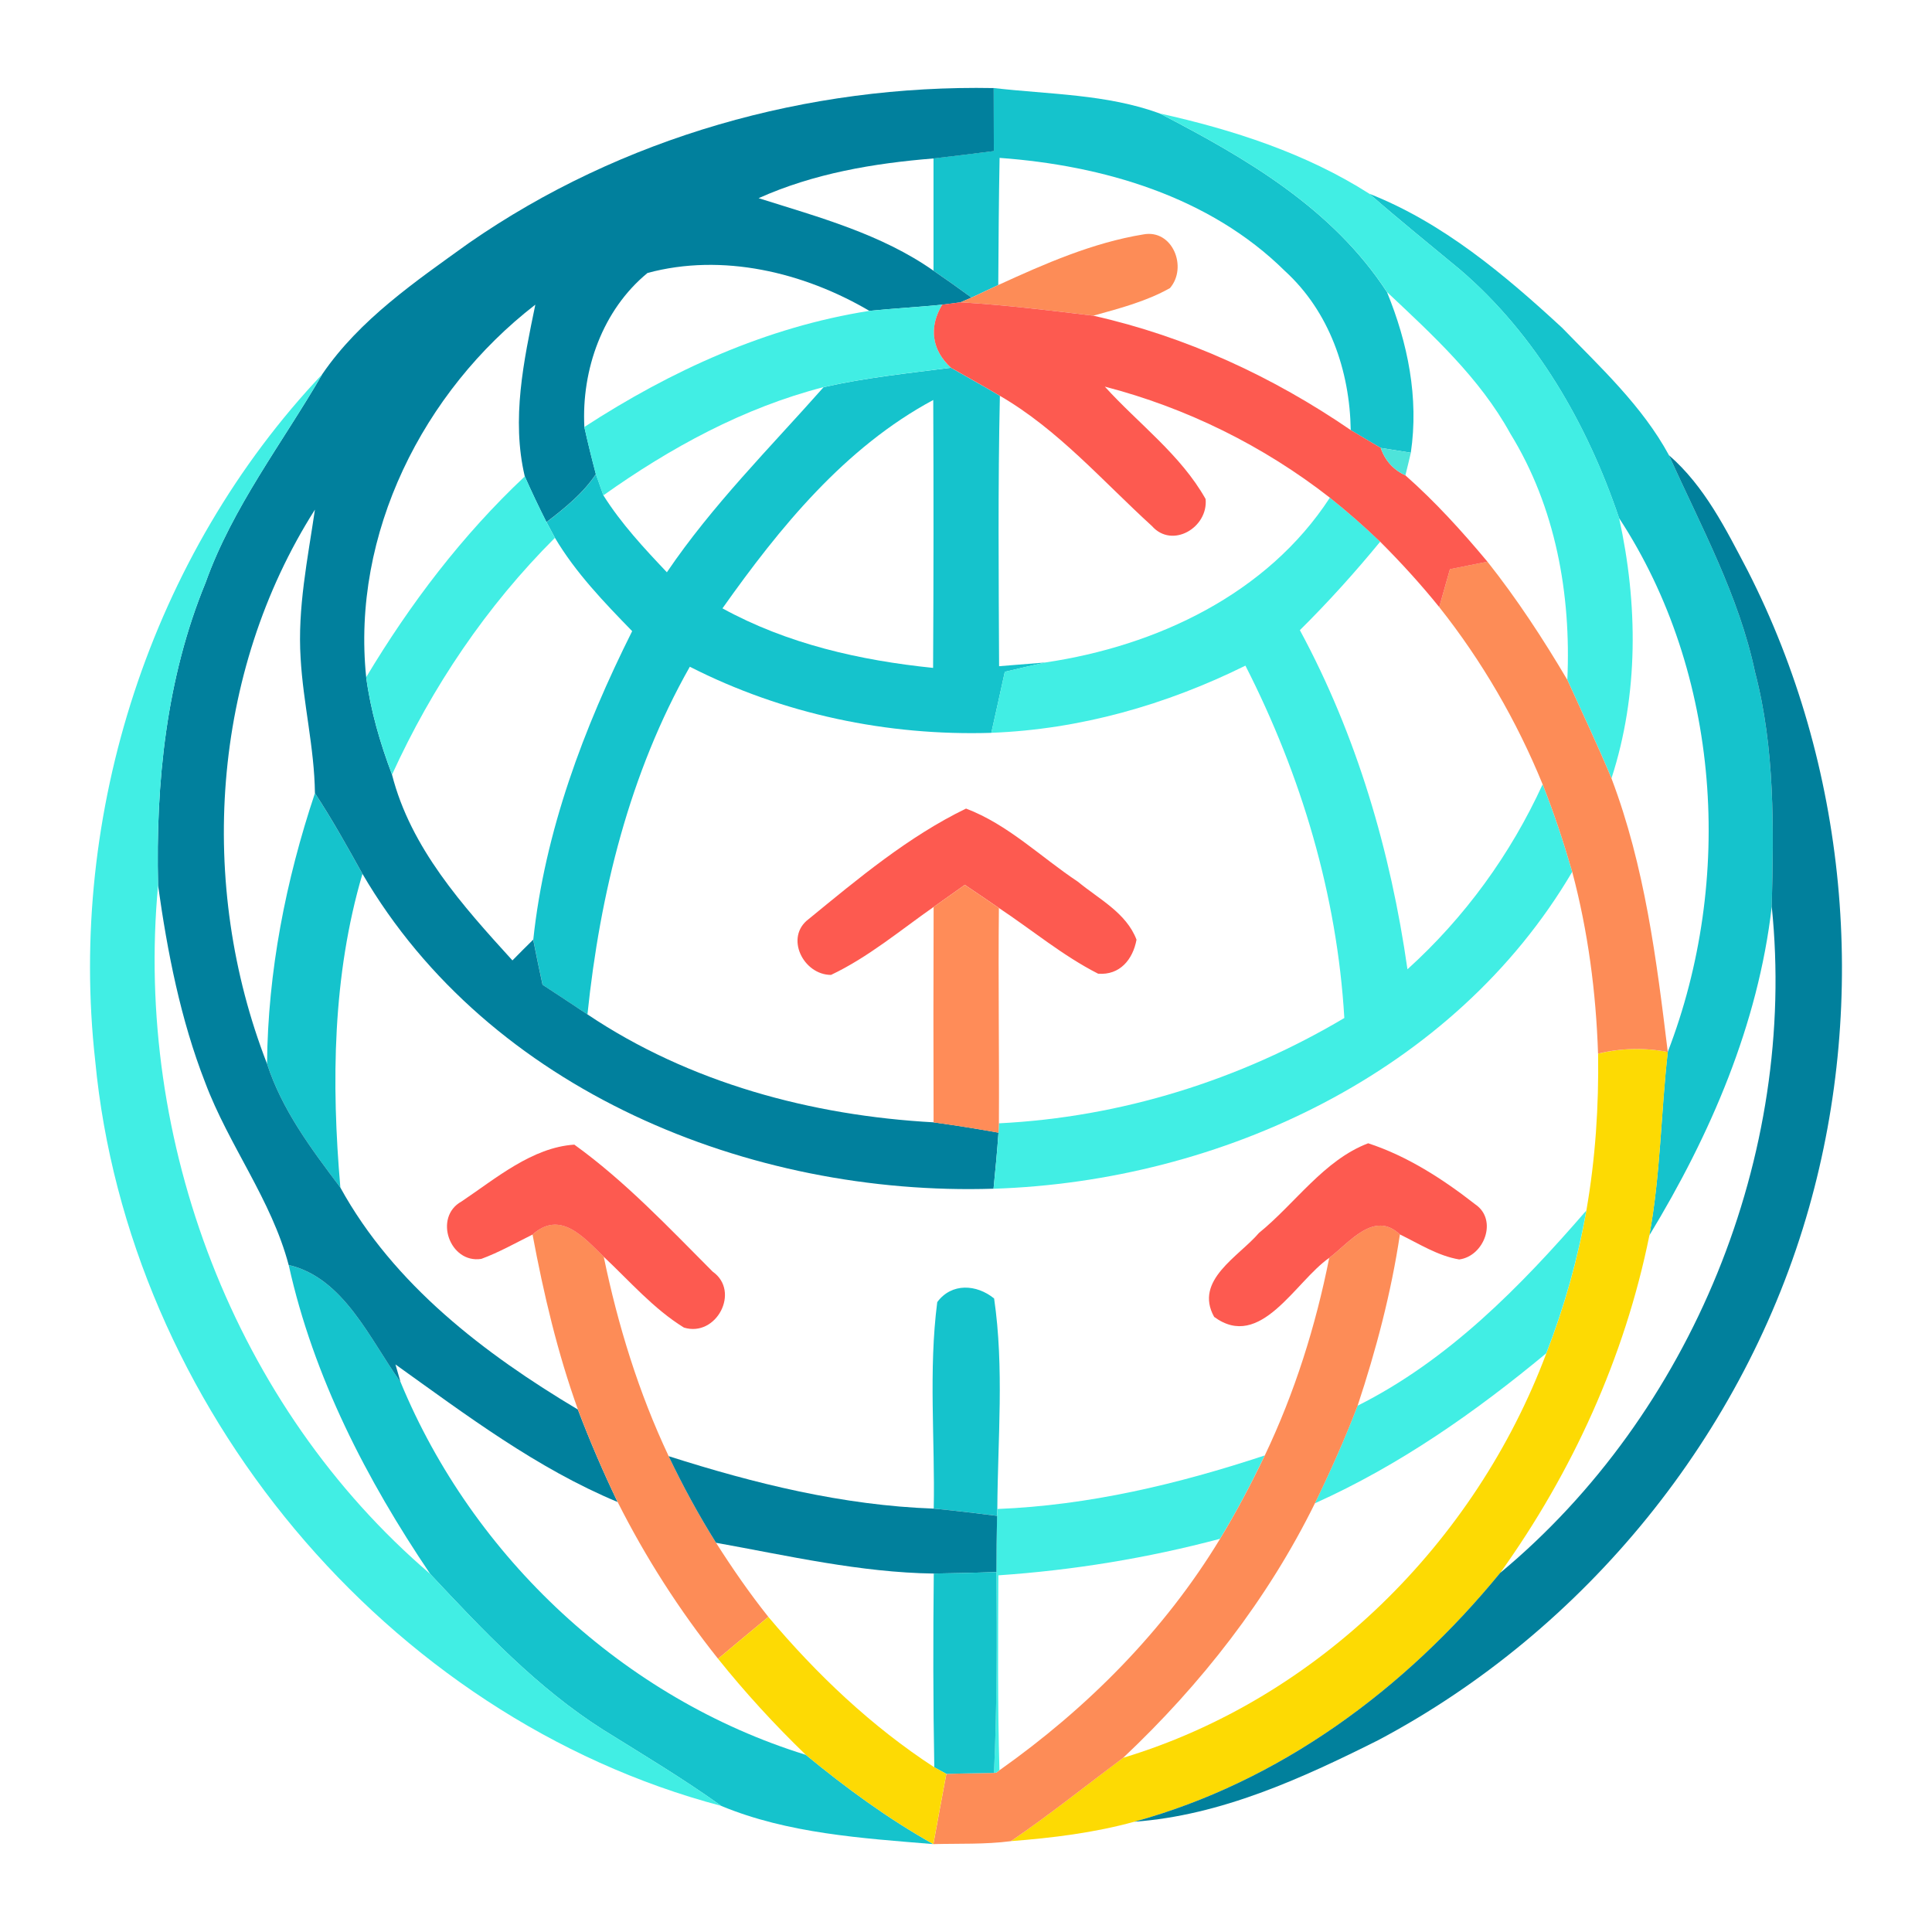 <?xml version="1.0" encoding="utf-8"?>
<!-- Generator: Adobe Illustrator 26.4.1, SVG Export Plug-In . SVG Version: 6.00 Build 0)  -->
<svg version="1.1" id="Слой_1" xmlns="http://www.w3.org/2000/svg" xmlns:xlink="http://www.w3.org/1999/xlink" x="0px" y="0px"
	 viewBox="0 0 512 512" style="enable-background:new 0 0 512 512;" xml:space="preserve">
<style type="text/css">
	.st0{fill:#15C3CC;}
	.st1{fill:#FDDA03;}
	.st2{fill:#01809D;}
	.st3{fill:#41EEE4;}
	.st4{fill:#FD8C57;}
	.st5{fill:#FD5A50;}
	.st6{fill:#01809C;}
	.st7{fill:#15C3CB;}
	.st8{fill:#4EE4DA;}
	.st9{fill:#FF8C58;}
	.st10{fill:#FDDA04;}
</style>
<path class="st0" d="M263.34,23.33c14.72,1.7,29.97,1.6,44.01,6.74c22.91,11.85,45.79,25.18,60.22,47.35
	c5.5,13.44,8.48,28.02,6.31,42.56c-1.99-0.32-5.96-0.96-7.98-1.28c-1.99-1.17-5.96-3.51-7.94-4.72
	c-0.25-15.71-5.64-31.39-17.45-42.17c-19.97-19.75-48.23-27.98-75.61-29.97c-0.21,11.24-0.28,22.45-0.35,33.69
	c-1.77,0.82-5.32,2.48-7.09,3.33c-3.33-2.45-6.7-4.82-10.07-7.13c0-9.93,0-19.83,0-29.76c5.36-0.6,10.68-1.28,15.99-1.95
	C263.38,34.47,263.34,28.9,263.34,23.33z"/>
<path class="st0" d="M362.89,51.35c19.47,7.66,35.86,21.46,51.07,35.5c10.21,10.53,21.28,20.78,28.34,33.8
	c8.44,18.8,18.51,37.1,22.8,57.45c5.32,20.29,4.93,41.39,4.43,62.17c-3.62,31.28-16.24,60.43-32.45,87.14
	c2.98-16.07,3.05-32.42,4.89-48.62c17.59-45.57,14.12-100.26-12.91-141.51c-8.41-24.9-21.99-48.55-42.13-65.82
	C378.89,64.79,370.77,58.23,362.89,51.35z"/>
<g>
	<path class="st0" d="M218.27,102.6c11.1-2.52,22.45-3.69,33.73-5.14c4.29,2.48,8.69,4.86,12.98,7.45
		c-0.53,23.87-0.32,47.74-0.21,71.64c3.09-0.25,9.26-0.74,12.34-0.99c-3.62,0.78-7.23,1.63-10.82,2.48
		c-1.17,5.39-2.38,10.78-3.58,16.17c-27.59,0.85-55.29-4.97-79.9-17.52c-15.96,28.16-23.8,60.11-27.13,92.14
		c-3.97-2.62-7.91-5.25-11.88-7.84c-0.89-4.01-1.7-7.98-2.48-11.95c3.05-28.73,13.37-56.11,26.21-81.78
		c-7.45-7.66-14.97-15.46-20.46-24.72c-0.57-1.03-1.67-3.12-2.23-4.15c4.82-3.72,9.68-7.59,13.09-12.73
		c0.5,1.42,1.49,4.22,1.99,5.64c4.72,7.48,10.75,13.97,16.81,20.36C188.8,133.84,204.05,118.66,218.27,102.6z M191.46,161.22
		c17.17,9.43,36.46,13.8,55.82,15.78c0.14-23.69,0.14-47.35,0.04-71C223.87,118.59,206.6,139.84,191.46,161.22z"/>
</g>
<path class="st0" d="M83.46,210.2c4.54,6.92,8.58,14.15,12.59,21.39c-7.94,26.95-8.26,55.36-5.85,83.13
	c-7.66-10.18-15.46-20.53-19.43-32.81C70.98,257.51,75.73,233.32,83.46,210.2z"/>
<path class="st0" d="M76.51,335.25c14.61,3.37,21.53,19.72,29.65,31.03c19.19,46.46,59.23,83.88,107.39,98.77
	c10.64,8.76,21.78,16.92,33.8,23.66c-18.9-1.56-38.55-2.8-56.18-10.11c-10.11-7.23-20.78-13.62-31.32-20.18
	c-17.48-11.1-31.78-26.28-45.82-41.28C97.15,392.14,83.07,364.9,76.51,335.25z"/>
<path class="st0" d="M248.38,345.07c3.83-5.18,10.46-4.72,15.07-0.96c2.7,18.44,0.96,37.2,0.85,55.79c0,0.43-0.04,1.35-0.07,1.81
	c-5.6-0.71-11.17-1.38-16.78-1.92C247.81,381.57,246.04,363.2,248.38,345.07z"/>
<path class="st1" d="M423.51,279.22c6.06-1.45,12.31-1.63,18.48-0.43c-1.84,16.21-1.92,32.56-4.89,48.62
	c-6.53,32.27-20.39,62.7-39.54,89.44c-25.11,30.71-58.34,55.36-96.96,65.93c-10.68,2.94-21.7,4.29-32.7,5.14
	c10.21-6.95,19.86-14.72,29.76-22.09c51.64-15.6,93.34-57.03,112.14-107.21c4.75-12.24,8.33-24.9,10.6-37.81
	C422.8,307.09,423.72,293.15,423.51,279.22z"/>
<path class="st2" d="M124.21,64.44c40.5-28.12,89.94-42.03,139.13-41.1c0,5.57,0.04,11.14,0.04,16.7
	c-5.32,0.67-10.64,1.35-15.99,1.95c-15.89,1.28-31.74,3.97-46.35,10.53c15.96,5.04,32.45,9.47,46.35,19.22
	c3.37,2.31,6.74,4.68,10.07,7.13l-2.91,1.24c-1.21,0.18-3.65,0.5-4.86,0.64c-6.42,0.64-12.87,0.99-19.29,1.63
	c-17.45-10.25-38.98-15.39-58.8-10.04c-11.92,9.79-17.52,25.64-16.74,40.82c0.92,4.15,1.95,8.33,3.05,12.48
	c-3.4,5.14-8.26,9.01-13.09,12.73c-2.02-4.01-3.94-8.05-5.75-12.13c-3.58-15.18-0.28-30.57,2.8-45.5
	c-29.79,23.02-48.73,60.72-44.83,98.7c1.17,8.87,3.69,17.48,6.84,25.82c4.97,19.51,18.73,34.76,31.92,49.26
	c1.81-1.84,3.65-3.69,5.5-5.5c0.78,3.97,1.6,7.94,2.48,11.95c3.97,2.59,7.91,5.21,11.88,7.84c27.06,18.16,59.44,26.85,91.75,28.62
	c5.75,0.78,11.49,1.7,17.2,2.73c-0.35,4.97-0.82,9.89-1.31,14.86c-64.58,2.06-133.67-25.96-167.25-83.45
	c-4.01-7.23-8.05-14.47-12.59-21.39c-0.14-12.02-3.12-23.8-3.79-35.75c-0.85-13.26,1.88-26.35,3.79-39.37
	c-27.49,43.27-31.17,99.37-12.7,146.83c3.97,12.27,11.77,22.63,19.43,32.81c14.12,25.71,38.2,44.08,62.95,58.84
	c3.16,8.3,6.67,16.49,10.53,24.51c-21.49-8.97-40.08-23.02-58.87-36.46l1.35,4.68c-8.12-11.31-15.04-27.66-29.65-31.03
	c-4.58-17.34-15.89-31.71-22.13-48.37c-6.53-16.74-10-34.51-12.48-52.24c-0.64-27.2,2.16-54.86,12.59-80.22
	c7.16-20.07,20.36-36.99,30.93-55.25C95.31,84.65,110.17,74.55,124.21,64.44z"/>
<path class="st3" d="M307.36,30.07c19.36,4.29,38.76,10.57,55.54,21.28c7.87,6.88,15.99,13.44,24.05,20.11
	c20.14,17.27,33.73,40.93,42.13,65.82c5,22.73,5.21,46.71-2.02,68.98c-3.65-8.8-7.77-17.41-11.7-26.1
	c1.03-22.66-3.09-45.75-15.11-65.26c-8.09-14.72-20.61-26.14-32.66-37.49C353.14,55.25,330.27,41.92,307.36,30.07z"/>
<path class="st3" d="M230.4,82.38c6.42-0.64,12.87-0.99,19.29-1.63c-3.62,6.03-2.73,12.06,2.31,16.7
	c-11.28,1.45-22.63,2.62-33.73,5.14c-21.21,5.46-40.64,16.07-58.38,28.69c-0.5-1.42-1.49-4.22-1.99-5.64
	c-1.1-4.15-2.13-8.33-3.05-12.48C177.8,98.24,203.16,86.64,230.4,82.38z"/>
<path class="st3" d="M25.23,281.1c-7.31-65.5,14.79-133.99,60.18-181.94c-10.57,18.26-23.76,35.18-30.93,55.25
	c-10.43,25.36-13.23,53.02-12.59,80.22c-6.31,67.74,20.18,138.07,72.14,182.5c14.04,15,28.34,30.18,45.82,41.28
	c10.53,6.56,21.21,12.94,31.32,20.18C102.3,455.12,33.88,372.31,25.23,281.1z"/>
<path class="st3" d="M97.05,179.45c11.67-19.47,25.46-37.63,42.03-53.2c1.81,4.08,3.72,8.12,5.75,12.13
	c0.57,1.03,1.67,3.12,2.23,4.15c-18.12,18.09-32.56,39.47-43.16,62.74C100.74,196.94,98.22,188.32,97.05,179.45z"/>
<path class="st3" d="M352.43,131.89c4.61,3.69,9.08,7.55,13.33,11.67c-6.7,8.16-13.76,15.99-21.28,23.44
	c15.07,27.88,24.05,58.59,28.51,89.87c15.18-13.73,27.31-30.43,35.82-49.01c3.01,7.59,5.57,15.36,7.84,23.19
	c-31.28,53.2-93.06,82.03-153.35,83.98c0.5-4.97,0.96-9.89,1.31-14.86c0.04-0.6,0.11-1.84,0.11-2.48
	c32.31-1.6,63.77-11.42,91.54-27.91c-1.92-32.59-11.42-64.37-26.21-93.38c-21,10.39-43.87,16.92-67.35,17.8
	c1.21-5.39,2.41-10.78,3.58-16.17c3.58-0.85,7.2-1.7,10.82-2.48C306.51,171.19,335.8,157.46,352.43,131.89z"/>
<path class="st3" d="M359.77,372.53c24.08-12.06,43.16-31.56,60.61-51.71c-2.27,12.91-5.85,25.57-10.6,37.81
	c-18.8,15.6-38.94,29.72-61.32,39.76C352.57,389.9,356.4,381.32,359.77,372.53z"/>
<path class="st3" d="M264.3,399.9c24.26-0.96,47.91-6.6,70.86-14.19c-3.58,7.52-7.48,14.93-11.85,22.09
	c-19.22,5.11-38.91,8.33-58.73,9.68c-0.07,17.2-0.21,34.44,0.28,51.64l-0.85,0.67l-0.6,0.04c0.82-17.73,0.78-35.5,0.64-53.23
	c0-4.97,0.07-9.93,0.18-14.9C264.27,401.25,264.3,400.33,264.3,399.9z"/>
<g>
	<path class="st4" d="M302.96,62.13c7.77-1.49,11.85,8.69,7.09,14.22c-6.31,3.55-13.41,5.39-20.32,7.31
		c-11.7-1.42-23.41-2.84-35.18-3.55l2.91-1.24c1.77-0.85,5.32-2.52,7.09-3.33C276.86,69.9,289.52,64.33,302.96,62.13z"/>
	<path class="st4" d="M384.25,150.83c2.48-0.5,7.45-1.49,9.93-1.99c7.84,9.89,14.75,20.46,21.17,31.32
		c3.94,8.69,8.05,17.31,11.7,26.1c8.83,23.27,11.95,48.02,14.93,72.53c-6.17-1.21-12.41-1.03-18.48,0.43
		c-0.53-16.24-2.66-32.45-6.84-48.16c-2.27-7.84-4.82-15.6-7.84-23.19c-6.88-16.85-16.1-32.73-27.41-46.99
		C382.12,158.35,383.54,153.35,384.25,150.83z"/>
	<path class="st4" d="M141.13,327.16c7.34-6.6,13.55,0.71,18.87,5.89c3.76,18.19,9.26,36.03,17.2,52.84
		c3.76,7.87,7.91,15.53,12.55,22.95c4.29,6.74,8.87,13.37,13.87,19.65c-4.47,3.69-8.9,7.38-13.33,11.1
		c-10.25-12.87-19.19-26.81-26.6-41.53c-3.87-8.02-7.38-16.21-10.53-24.51C147.73,358.48,144.07,342.88,141.13,327.16z"/>
	<path class="st4" d="M352.26,333.34c5.36-4.04,11.88-12.7,18.73-6.21c-2.31,15.46-6.31,30.61-11.21,45.4
		c-3.37,8.8-7.2,17.38-11.31,25.85c-12.52,25.43-30.22,48.06-50.82,67.46c-9.89,7.38-19.54,15.14-29.76,22.09
		c-6.81,0.89-13.69,0.6-20.53,0.78c1.13-6.24,2.27-12.45,3.44-18.62c3.16-0.07,9.47-0.21,12.63-0.25l0.6-0.04l0.85-0.67
		c23.23-16.42,43.66-36.92,58.45-61.32c4.36-7.16,8.26-14.58,11.85-22.09C343.11,369.08,348.67,351.42,352.26,333.34z"/>
</g>
<g>
	<path class="st5" d="M249.69,80.75c1.21-0.14,3.65-0.46,4.86-0.64c11.77,0.71,23.48,2.13,35.18,3.55
		c24.51,5.5,47.56,16.14,68.24,30.32c1.99,1.21,5.96,3.55,7.94,4.72c1.13,3.33,3.33,5.78,6.53,7.27c7.91,6.99,15,14.79,21.74,22.88
		c-2.48,0.5-7.45,1.49-9.93,1.99c-0.71,2.52-2.13,7.52-2.84,10.04c-4.89-6.06-10.14-11.81-15.64-17.31
		c-4.26-4.11-8.72-7.98-13.33-11.67c-17.63-13.76-38.02-23.83-59.65-29.44c8.94,9.86,20.11,18.05,26.71,29.79
		c0.71,7.59-8.87,13.23-14.22,7.16c-13.09-11.92-24.83-25.54-40.29-34.51c-4.29-2.59-8.69-4.97-12.98-7.45
		C246.96,92.81,246.07,86.78,249.69,80.75z"/>
	<path class="st5" d="M214.3,243.57c13.09-10.71,26.42-21.88,41.71-29.29c11.14,4.22,19.83,12.87,29.61,19.36
		c5.57,4.61,12.87,8.26,15.57,15.39c-0.96,5.21-4.4,9.47-10.18,9.01c-9.4-4.79-17.52-11.6-26.28-17.41
		c-3.01-2.09-6.03-4.11-9.04-6.14c-2.77,1.95-5.53,3.9-8.26,5.85c-8.9,6.24-17.31,13.33-27.2,18.02
		C212.88,258.36,207.88,248.36,214.3,243.57z"/>
	<path class="st5" d="M122.3,318.41c9.11-6.1,18.69-14.33,29.9-15.07c13.44,9.68,24.97,21.92,36.67,33.66
		c7.41,5.21,0.99,17.48-7.63,14.82c-8.09-5-14.36-12.31-21.24-18.76c-5.32-5.18-11.53-12.48-18.87-5.89
		c-4.5,2.23-8.87,4.72-13.58,6.45C119.18,334.93,114.81,322.55,122.3,318.41z"/>
	<path class="st5" d="M333.64,326.74c9.61-7.8,17.2-19.29,28.94-23.76c10.39,3.4,19.83,9.5,28.41,16.21
		c5.99,4.08,2.34,13.73-4.29,14.58c-5.67-0.96-10.6-4.15-15.71-6.63c-6.84-6.49-13.37,2.16-18.73,6.21
		c-9.01,6.24-18.19,24.72-30.5,15.64C316.36,339.29,328.28,333.02,333.64,326.74z"/>
</g>
<path class="st6" d="M442.3,120.65c9.47,8.23,15.11,19.65,20.85,30.57c26.35,51.64,32.03,113.17,16.24,168.89
	C462.45,379.97,420.24,432,365.27,461.15c-20.32,10.18-41.74,19.97-64.69,21.63c38.62-10.57,71.85-35.22,96.96-65.93
	c50.79-42.2,78.77-110.9,71.99-176.58c0.5-20.78,0.89-41.88-4.43-62.17C460.81,157.75,450.74,139.45,442.3,120.65z"/>
<path class="st6" d="M177.2,385.9c22.8,7.27,46.18,13.05,70.26,13.9c5.6,0.53,11.17,1.21,16.78,1.92c-0.11,4.97-0.18,9.93-0.18,14.9
	c-5.53,0.18-11.07,0.32-16.6,0.39c-19.51-0.28-38.59-4.72-57.7-8.16C185.11,401.43,180.96,393.77,177.2,385.9z"/>
<path class="st7" d="M247.46,417c5.53-0.07,11.07-0.21,16.6-0.39c0.14,17.73,0.18,35.5-0.64,53.23c-3.16,0.04-9.47,0.18-12.63,0.25
	l-3.19-1.74C247.28,451.22,247.28,434.13,247.46,417z"/>
<g>
	<path class="st8" d="M365.91,118.7c2.02,0.32,5.99,0.96,7.98,1.28c-0.35,1.49-1.06,4.47-1.45,5.99
		C369.24,124.48,367.04,122.03,365.91,118.7z"/>
</g>
<g>
	<path class="st9" d="M247.42,240.35c2.73-1.95,5.5-3.9,8.26-5.85c3.01,2.02,6.03,4.04,9.04,6.14c-0.21,19.01,0.11,38.05,0,57.06
		c0,0.64-0.07,1.88-0.11,2.48c-5.71-1.03-11.46-1.95-17.2-2.73C247.35,278.44,247.35,259.39,247.42,240.35z"/>
</g>
<path class="st10" d="M190.29,439.59c4.43-3.72,8.87-7.41,13.33-11.1c12.77,15.18,27.31,29.01,43.98,39.86l3.19,1.74
	c-1.17,6.17-2.31,12.38-3.44,18.62c-12.02-6.74-23.16-14.9-33.8-23.66C205.29,457.07,197.48,448.56,190.29,439.59z"/>
</svg>
